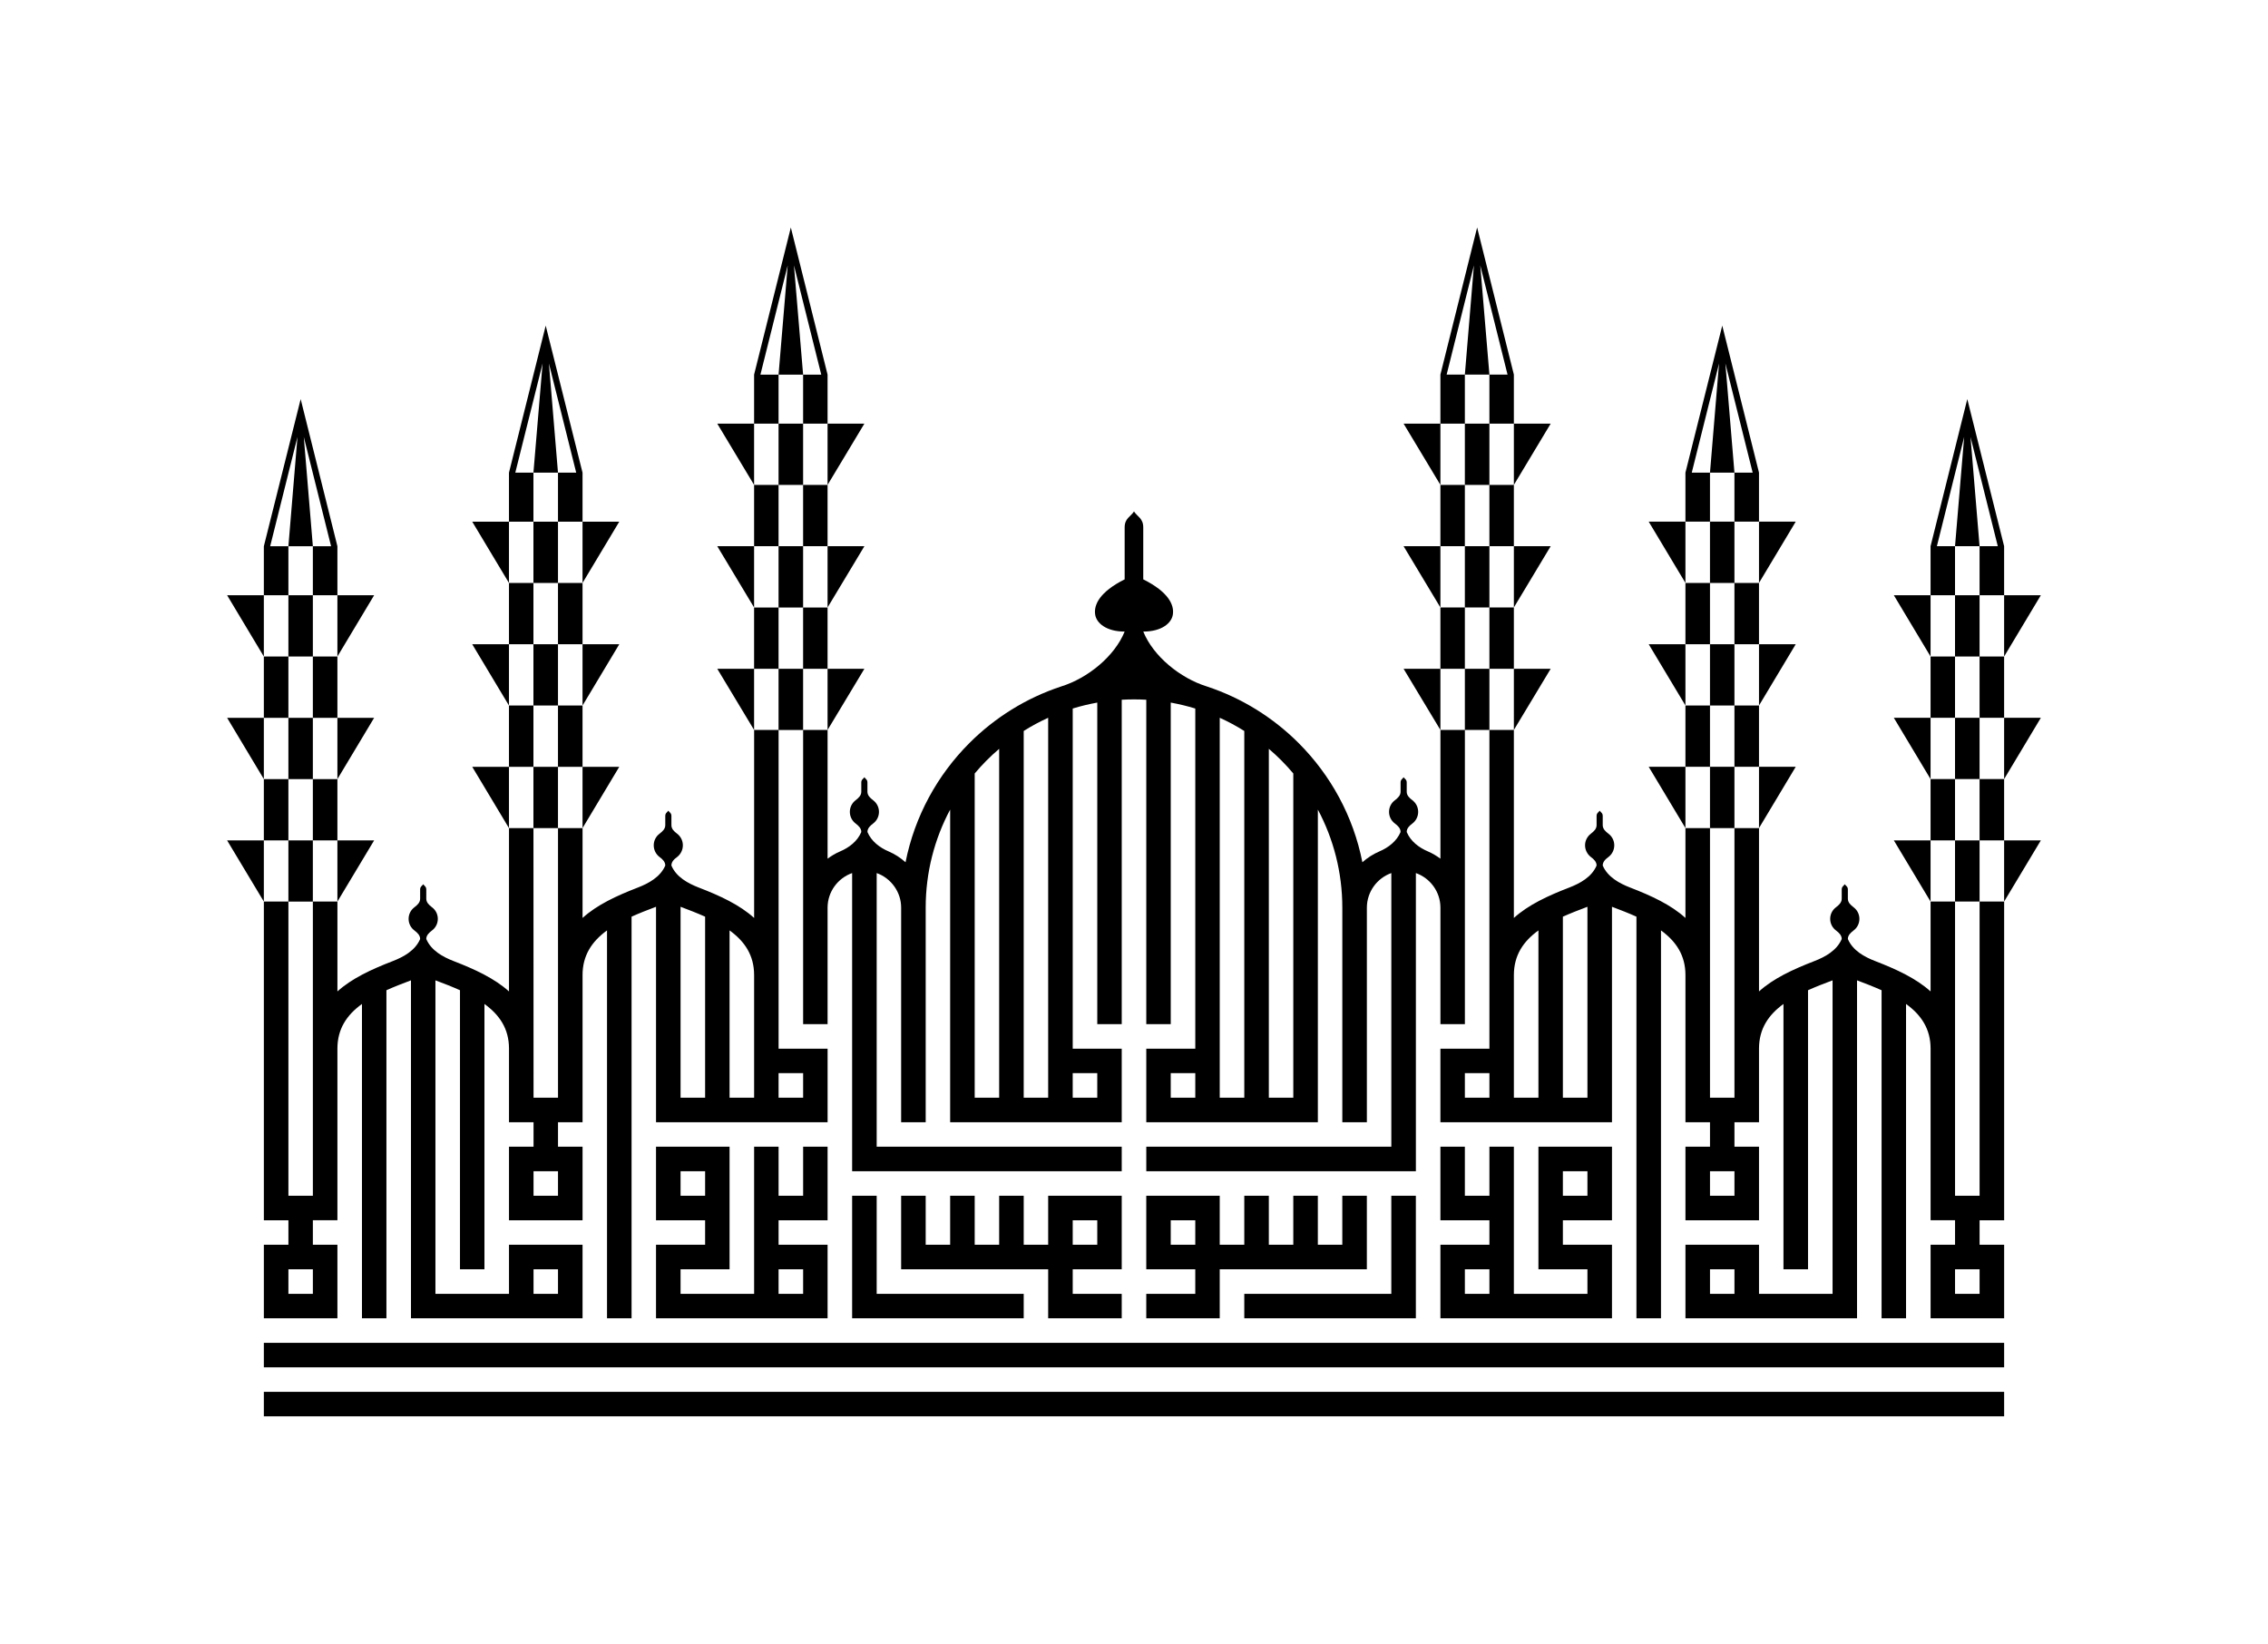 <?xml version="1.0" encoding="UTF-8"?>
<!-- Creator: CorelDRAW -->
<svg xmlns="http://www.w3.org/2000/svg" xmlns:xlink="http://www.w3.org/1999/xlink" xmlns:xodm="http://www.corel.com/coreldraw/odm/2003" xml:space="preserve" width="901px" height="653px" version="1.1" shape-rendering="geometricPrecision" text-rendering="geometricPrecision" image-rendering="optimizeQuality" fill-rule="evenodd" clip-rule="evenodd" viewBox="0 0 247.5 179.44">
 <g id="Layer_x0020_1">
  <rect fill="white" width="247.5" height="179.44"></rect>
  <path fill="black" d="M218.74 143.9c0,-2.67 0,-5.35 0,-8.03l-2.68 0 0 -2.67 2.68 0c0,-11.6 0,-23.19 0,-34.79l-2.68 0c0,10.71 0,21.41 0,32.11l-2.68 0c0,-10.7 0,-21.4 0,-32.11l-2.67 0 0 9.81c-1.58,-1.42 -3.71,-2.41 -6.04,-3.31 -1.17,-0.45 -2.45,-1.14 -2.99,-2.41 0,-0.4 0.28,-0.67 0.62,-0.93 0.39,-0.29 0.64,-0.75 0.64,-1.27 0,-0.52 -0.25,-0.98 -0.64,-1.27 -0.34,-0.26 -0.62,-0.53 -0.62,-0.93l0 -1.01c0,-0.32 -0.21,-0.38 -0.34,-0.57 -0.12,0.19 -0.33,0.25 -0.33,0.57l0 1.01c0,0.4 -0.28,0.67 -0.62,0.93 -0.39,0.29 -0.64,0.75 -0.64,1.27 0,0.52 0.25,0.98 0.64,1.27 0.34,0.26 0.62,0.53 0.62,0.93 -0.54,1.27 -1.83,1.96 -2.99,2.41 -2.33,0.9 -4.47,1.89 -6.04,3.31 0,-5.94 0,-11.89 0,-17.83l-2.68 0c0,9.81 0,19.62 0,29.43l-2.67 0c0,-9.81 0,-19.62 0,-29.43l-2.68 0 0 9.81c-1.57,-1.43 -3.71,-2.42 -6.04,-3.32 -1.16,-0.45 -2.45,-1.14 -2.99,-2.4 0,-0.4 0.28,-0.68 0.62,-0.93 0.39,-0.29 0.64,-0.76 0.64,-1.28 0,-0.52 -0.25,-0.98 -0.64,-1.27 -0.34,-0.26 -0.62,-0.53 -0.62,-0.93l0 -1c0,-0.33 -0.21,-0.39 -0.33,-0.58 -0.13,0.19 -0.34,0.25 -0.34,0.58l0 1c0,0.4 -0.28,0.67 -0.62,0.93 -0.38,0.29 -0.64,0.75 -0.64,1.27 0,0.52 0.26,0.99 0.64,1.28 0.34,0.25 0.62,0.53 0.62,0.93 -0.53,1.26 -1.82,1.95 -2.98,2.4 -2.34,0.9 -4.47,1.89 -6.05,3.32l0 -20.52 -2.67 0 0 26.76 0 8.03 -5.35 0 0 8.03c6.24,0 12.48,0 18.73,0l0 -23.52c0.93,0.35 1.83,0.7 2.67,1.08l0 43.84 2.68 0 0 -42.34c1.68,1.22 2.67,2.75 2.67,4.88l0 16.06 2.68 0 0 2.67 -2.68 0c0,2.68 0,5.35 0,8.03 2.68,0 5.35,0 8.03,0 0,-2.68 0,-5.35 0,-8.03l-2.68 0 0 -2.67 2.68 0 0 -8.04c0,-2.18 1.05,-3.69 2.67,-4.87l0 28.96 2.68 0 0 -30.46c0.84,-0.38 1.75,-0.73 2.68,-1.08l0 34.22c-2.68,0 -5.36,0 -8.03,0l0 -5.36c-2.68,0 -5.35,0 -8.03,0 0,2.68 0,5.36 0,8.03 6.25,0 12.49,0 18.73,0l0 -2.67 0 -34.22c0.93,0.35 1.83,0.7 2.68,1.08l0 35.81 2.67 0 0 -34.31c1.69,1.22 2.68,2.75 2.68,4.88l0 18.73 2.67 0 0 2.67 -2.67 0c0,2.68 0,5.36 0,8.03 2.67,0 5.35,0 8.03,0zm-189.98 0c0,-2.67 0,-5.35 0,-8.03l2.68 0 0 -2.67 -2.68 0c0,-11.6 0,-23.19 0,-34.79l2.68 0c0,10.71 0,21.41 0,32.11l2.67 0c0,-10.7 0,-21.4 0,-32.11l2.68 0 0 9.81c1.57,-1.42 3.71,-2.41 6.04,-3.31 1.16,-0.45 2.45,-1.14 2.99,-2.41 0,-0.4 -0.28,-0.67 -0.62,-0.93 -0.39,-0.29 -0.64,-0.75 -0.64,-1.27 0,-0.52 0.25,-0.98 0.64,-1.27 0.34,-0.26 0.62,-0.53 0.62,-0.93l0 -1.01c0,-0.32 0.21,-0.38 0.34,-0.57 0.12,0.19 0.33,0.25 0.33,0.57l0 1.01c0,0.4 0.28,0.67 0.62,0.93 0.39,0.29 0.64,0.75 0.64,1.27 0,0.52 -0.25,0.98 -0.64,1.27 -0.34,0.26 -0.62,0.53 -0.62,0.93 0.54,1.27 1.83,1.96 2.99,2.41 2.33,0.9 4.46,1.89 6.04,3.31 0,-5.94 0,-11.89 0,-17.83l2.67 0c0,9.81 0.01,19.62 0.01,29.43l2.67 0c0,-9.81 0,-19.62 0,-29.43l2.68 0 0 9.81c1.57,-1.43 3.71,-2.42 6.04,-3.32 1.16,-0.45 2.45,-1.14 2.99,-2.4 0,-0.4 -0.28,-0.68 -0.62,-0.93 -0.39,-0.29 -0.64,-0.76 -0.64,-1.28 0,-0.52 0.25,-0.98 0.64,-1.27 0.34,-0.26 0.62,-0.53 0.62,-0.93l0 -1c0,-0.33 0.21,-0.39 0.33,-0.58 0.13,0.19 0.34,0.25 0.34,0.58l0 1c0,0.4 0.27,0.67 0.62,0.93 0.38,0.29 0.63,0.75 0.63,1.27 0,0.52 -0.25,0.99 -0.63,1.28 -0.35,0.25 -0.62,0.53 -0.62,0.93 0.53,1.26 1.82,1.95 2.98,2.4 2.34,0.9 4.47,1.89 6.05,3.32l0 -20.52 2.67 0 0 26.76 0 8.03 5.35 0 0 8.03c-6.24,0 -12.48,0 -18.73,0l0 -23.52c-0.93,0.35 -1.83,0.7 -2.67,1.08l0 43.84 -2.68 0 0 -42.34c-1.68,1.22 -2.67,2.75 -2.67,4.88l0 16.06 -2.68 0 0 2.67 2.68 0c0,2.68 0,5.35 0,8.03 -2.68,0 -5.35,0 -8.03,0 0,-2.68 0,-5.35 0,-8.03l2.68 0 0 -2.67 -2.68 0 0 -8.04c0,-2.18 -1.05,-3.69 -2.68,-4.87l0 28.96 -2.67 0 0 -30.46c-0.84,-0.38 -1.75,-0.73 -2.68,-1.08l0 34.22c2.68,0 5.35,0 8.03,0l0 -5.36c2.68,0 5.35,0 8.03,0 0,2.68 0,5.36 0,8.03 -6.25,0 -12.49,0 -18.73,0l0 -2.67 0 -34.22c-0.93,0.35 -1.84,0.7 -2.68,1.08l0 35.81 -2.67 0 0 -34.31c-1.69,1.22 -2.68,2.75 -2.68,4.88l0 18.73 -2.68 0 0 2.67 2.68 0c0,2.68 0,5.36 0,8.03 -2.68,0 -5.35,0 -8.03,0zm96 -80.66l0 -5.67c0,-0.99 -0.63,-1.16 -1.01,-1.74 -0.38,0.58 -1.02,0.75 -1.02,1.74l0 5.67c-2.75,1.38 -3.38,2.79 -3.22,3.84 0.14,0.95 1.24,1.86 3.22,1.86 -1.09,2.69 -4.02,5.09 -6.93,5.99 -3.82,1.26 -7.24,3.4 -10.02,6.18 -3.49,3.49 -5.97,7.98 -6.97,13.01 -0.54,-0.48 -1.16,-0.89 -1.84,-1.18 -0.99,-0.42 -1.89,-1.11 -2.32,-2.12 0,-0.4 0.28,-0.67 0.62,-0.93 0.39,-0.29 0.64,-0.75 0.64,-1.27 0,-0.52 -0.25,-0.98 -0.64,-1.27 -0.34,-0.26 -0.62,-0.53 -0.62,-0.93l0 -1.01c0,-0.32 -0.21,-0.38 -0.33,-0.57 -0.13,0.19 -0.34,0.25 -0.34,0.57l0 1.01c0,0.4 -0.28,0.67 -0.62,0.93 -0.38,0.29 -0.63,0.75 -0.63,1.27 0,0.52 0.25,0.98 0.63,1.27 0.34,0.26 0.62,0.53 0.62,0.93 -0.42,1.01 -1.33,1.7 -2.32,2.12 -0.49,0.21 -0.94,0.48 -1.36,0.79l0 -14.05 -2.67 0 0 19.4 0 12.71 2.67 0 0 -12.71c0,-1.74 1.12,-3.23 2.68,-3.78l0 32.55c9.81,0 19.62,0 29.43,0l0 -2.68c-8.92,0 -17.84,0 -26.75,0l0 -29.87c1.58,0.56 2.68,2.09 2.67,3.78l0 23.42 2.68 0 0 -23.44c0,-3.86 0.97,-7.5 2.67,-10.69l0 31.45 0 2.68c6.25,0 12.49,0 18.73,0 0,-2.68 0,-5.36 0,-8.03l-5.35 0 0 -37.13c0.87,-0.27 1.76,-0.48 2.68,-0.65l0 35.1 2.67 0 0 -35.41c0.89,-0.05 1.79,-0.05 2.68,0l0 35.41 2.67 0 0 -35.1c0.91,0.17 1.81,0.38 2.68,0.65l0 37.13 -5.35 0c0,2.67 0,5.35 0,8.03 6.24,0 12.48,0 18.73,0l0 -2.68 0 -31.45c1.7,3.19 2.67,6.84 2.67,10.71l0 23.42 2.68 0 0 -23.42c0,-1.74 1.12,-3.23 2.67,-3.78l0 29.87c-8.91,0 -17.83,0 -26.75,0l0 2.68c9.81,0 19.62,0 29.43,0l0 -32.55c1.56,0.55 2.68,2.04 2.68,3.78l0 12.71 2.67 0 0 -12.71 0 -19.4 -2.67 0 0 14.05c-0.42,-0.31 -0.87,-0.58 -1.36,-0.79 -0.99,-0.42 -1.9,-1.11 -2.32,-2.12 0,-0.4 0.27,-0.67 0.62,-0.93 0.38,-0.29 0.63,-0.75 0.63,-1.27 0,-0.52 -0.25,-0.98 -0.63,-1.27 -0.35,-0.26 -0.62,-0.53 -0.62,-0.93l0 -1.01c0,-0.32 -0.21,-0.38 -0.34,-0.57 -0.12,0.19 -0.33,0.25 -0.33,0.57l0 1.01c0,0.4 -0.28,0.67 -0.62,0.93 -0.39,0.29 -0.64,0.75 -0.64,1.27 0,0.52 0.25,0.98 0.64,1.27 0.34,0.26 0.62,0.53 0.62,0.93 -0.43,1.01 -1.33,1.7 -2.32,2.12 -0.68,0.29 -1.31,0.7 -1.85,1.18 -0.99,-5.03 -3.47,-9.52 -6.96,-13.01 -2.78,-2.78 -6.2,-4.92 -10.02,-6.18 -2.91,-0.9 -5.85,-3.3 -6.94,-5.99 1.99,0 3.09,-0.91 3.23,-1.86 0.16,-1.05 -0.47,-2.46 -3.23,-3.84zm8.35 15.11c0.93,0.42 1.82,0.9 2.68,1.44l0 40.03 -2.68 0 0 -41.47zm5.36 3.39c0.96,0.82 1.86,1.72 2.67,2.69l0 35.39 -2.67 0 0 -38.08zm-32.11 2.69c0.81,-0.97 1.71,-1.87 2.67,-2.69l0 38.08 -2.67 0 0 -35.39zm5.35 -4.64c0.85,-0.54 1.75,-1.02 2.67,-1.44l0 41.47 -2.67 0 0 -40.03zm-37.46 19.19c0.93,0.35 1.83,0.7 2.68,1.08l0 19.76 -2.68 0 0 -20.84zm5.35 2.58c1.63,1.18 2.68,2.69 2.68,4.88l0 13.38 -2.68 0 0 -18.26zm40.14 15.58l-2.68 0 0 2.68 2.68 0 0 -2.68zm-5.36 21.41c-5.35,0 -10.7,0 -16.05,0l0 -2.68 0 -5.35 2.68 0 0 5.35 2.67 0 0 -5.35 2.68 0 0 5.35 2.67 0 0 -5.35 2.68 0 0 5.35 2.67 0 0 -5.35c2.68,0 5.36,0 8.03,0 0,2.68 0,5.35 0,8.03l-5.35 0 0 2.68 5.35 0 0 2.67c-2.67,0 -5.35,0 -8.03,0l0 -5.35zm2.68 -5.35l0 2.67 2.68 0 0 -2.67 -2.68 0zm-5.35 10.7c-6.24,0 -12.49,0 -18.73,0 0,-4.46 0,-8.92 0,-13.38l2.68 0c0,3.57 0,7.14 0,10.71 5.35,0 10.7,0 16.05,0l0 2.67zm-24.08 -26.76l-2.68 0 0 2.68 2.68 0 0 -2.68zm-29.43 10.71l0 2.67 2.67 0 0 -2.67 -2.67 0zm0 10.7l0 2.68 2.67 0 0 -2.68 -2.67 0zm29.43 -13.38l2.67 0c0,2.68 0,5.35 0,8.03l-5.35 0 0 2.67 5.35 0c0,2.68 0,5.36 0,8.03 -6.24,0 -12.48,0 -18.73,0 0,-2.67 0,-5.35 0,-8.03l5.36 0 0 -2.67 -5.36 0c0,-2.68 0,-5.35 0,-8.03 2.68,0 5.36,0 8.03,0 0,4.46 0,8.92 0,13.38l-5.35 0 0 2.68 8.03 0c0,-5.36 0,-10.71 0,-16.06l2.67 0 0 5.35 2.68 0 0 -5.35zm0 13.38l-2.68 0 0 2.68 2.68 0 0 -2.68zm-13.38 -10.7l0 2.67 2.68 0 0 -2.67 -2.68 0zm-42.81 10.7l0 2.68 2.67 0 0 -2.68 -2.67 0zm141.81 -39.57c-0.93,0.35 -1.83,0.7 -2.68,1.08l0 19.76 2.68 0 0 -20.84zm-5.35 2.58c-1.63,1.18 -2.68,2.69 -2.68,4.88l0 13.38 2.68 0 0 -18.26zm-40.14 15.58l2.68 0 0 2.68 -2.68 0 0 -2.68zm5.35 21.41c5.36,0 10.71,0 16.06,0l0 -2.68 0 -5.35 -2.68 0 0 5.35 -2.67 0 0 -5.35 -2.68 0 0 5.35 -2.67 0 0 -5.35 -2.68 0 0 5.35 -2.68 0 0 -5.35c-2.67,0 -5.35,0 -8.02,0 0,2.68 0,5.35 0,8.03l5.35 0 0 2.68 -5.35 0 0 2.67c2.67,0 5.35,0 8.02,0l0 -5.35zm-2.67 -5.35l0 2.67 -2.68 0 0 -2.67 2.68 0zm5.35 10.7c6.24,0 12.49,0 18.73,0 0,-4.46 0,-8.92 0,-13.38l-2.68 0c0,3.57 0,7.14 0,10.71 -5.35,0 -10.7,0 -16.05,0l0 2.67zm24.08 -26.76l2.68 0 0 2.68 -2.68 0 0 -2.68zm29.43 10.71l0 2.67 -2.67 0 0 -2.67 2.67 0zm0 10.7l0 2.68 -2.67 0 0 -2.68 2.67 0zm-29.43 -13.38l-2.67 0c0,2.68 0,5.35 0,8.03l5.35 0 0 2.67 -5.35 0c0,2.68 0,5.36 0,8.03 6.24,0 12.48,0 18.73,0 0,-2.67 0,-5.35 0,-8.03l-5.36 0 0 -2.67 5.36 0c0,-2.68 0,-5.35 0,-8.03 -2.68,0 -5.36,0 -8.03,0 0,4.46 0,8.92 0,13.38l5.35 0 0 2.68 -8.03 0c0,-5.36 0,-10.71 0,-16.06l-2.67 0 0 5.35 -2.68 0 0 -5.35zm0 13.38l2.68 0 0 2.68 -2.68 0 0 -2.68zm13.38 -10.7l0 2.67 -2.68 0 0 -2.67 2.68 0zm42.81 10.7l0 2.68 -2.68 0 0 -2.68 2.68 0zm-187.3 10.7l189.98 0 0 -2.67 -189.98 0 0 2.67zm0 5.35l189.98 0 0 -2.67 -189.98 0 0 2.67zm131.11 -74.92l2.68 0 0 -6.68 -2.68 0 0 6.68zm-2.67 0l0 -6.68 -4.02 0 4.02 6.68zm8.02 0l0 -6.68 4.02 0 -4.02 6.68zm-8.02 -13.37l0 -6.69 -4.02 0 4.02 6.69zm8.02 0l0 -6.69 4.02 0 -4.02 6.69zm-8.02 -13.38l0 -6.69 -4.02 0 4.02 6.69zm8.02 0l0 -6.69 4.02 0 -4.02 6.69zm-8.02 20.07l2.67 0 0 -6.69 -2.67 0 0 6.69zm5.35 0l2.67 0 0 -6.69 -2.67 0 0 6.69zm-2.68 -6.69l2.68 0 0 -6.69 -2.68 0 0 6.69zm-2.67 -6.69l2.67 0 0 -6.69 -2.67 0 0 6.69zm5.35 0l2.67 0 0 -6.69 -2.67 0 0 6.69zm-2.68 -6.69l2.68 0 0 -6.69 -2.68 0 0 6.69zm-2.67 -6.69l2.67 0 0 -5.35 2.68 0 0 5.35 2.67 0 0 -5.35 -4.01 -16.06 -4.01 16.06 0 5.35zm2.67 -5.35l-1.99 0 2.98 -11.93 -0.99 11.93zm1.68 -11.93l2.98 11.93 -1.98 0 -1 -11.93zm25.08 61.43l2.67 0 0 -6.69 -2.67 0 0 6.69zm-2.68 0l0 -6.69 -4.01 0 4.01 6.69zm8.03 0l0 -6.69 4.01 0 -4.01 6.69zm-8.03 -13.38l0 -6.69 -4.01 0 4.01 6.69zm8.03 0l0 -6.69 4.01 0 -4.01 6.69zm-8.03 -13.38l0 -6.69 -4.01 0 4.01 6.69zm8.03 0l0 -6.69 4.01 0 -4.01 6.69zm-8.03 20.07l2.68 0 0 -6.69 -2.68 0 0 6.69zm5.35 0l2.68 0 0 -6.69 -2.68 0 0 6.69zm-2.67 -6.69l2.67 0 0 -6.69 -2.67 0 0 6.69zm-2.68 -6.69l2.68 0 0 -6.69 -2.68 0 0 6.69zm5.35 0l2.68 0 0 -6.69 -2.68 0 0 6.69zm-2.67 -6.69l2.67 0 0 -6.69 -2.67 0 0 6.69zm-2.68 -6.69l2.68 0 0 -5.35 2.67 0 0 5.35 2.68 0 0 -5.35 -4.01 -16.05 -4.02 16.05 0 5.35zm2.68 -5.35l-1.99 0 2.98 -11.92 -0.99 11.92zm1.68 -11.92l2.98 11.92 -1.99 0 -0.99 -11.92zm25.07 58.74l2.68 0 0 -6.68 -2.68 0 0 6.68zm-2.67 0l0 -6.68 -4.01 0 4.01 6.68zm8.03 0l0 -6.68 4.01 0 -4.01 6.68zm-8.03 -13.37l0 -6.69 -4.01 0 4.01 6.69zm8.03 0l0 -6.69 4.01 0 -4.01 6.69zm-8.03 -13.38l0 -6.69 -4.01 0 4.01 6.69zm8.03 0l0 -6.69 4.01 0 -4.01 6.69zm-8.03 20.07l2.67 0 0 -6.69 -2.67 0 0 6.69zm5.35 0l2.68 0 0 -6.69 -2.68 0 0 6.69zm-2.68 -6.69l2.68 0 0 -6.69 -2.68 0 0 6.69zm-2.67 -6.69l2.67 0 0 -6.69 -2.67 0 0 6.69zm5.35 0l2.68 0 0 -6.69 -2.68 0 0 6.69zm-2.68 -6.69l2.68 0 0 -6.69 -2.68 0 0 6.69zm-2.67 -6.69l2.67 0 0 -5.35 2.68 0 0 5.35 2.68 0 0 -5.35 -4.02 -16.06 -4.01 16.06 0 5.35zm2.67 -5.35l-1.98 0 2.98 -11.93 -1 11.93zm1.69 -11.93l2.98 11.93 -1.99 0 -0.99 -11.93zm-127.44 31.99l-2.68 0 0 -6.68 2.68 0 0 6.68zm2.67 0l0 -6.68 4.02 0 -4.02 6.68zm-8.02 0l0 -6.68 -4.02 0 4.02 6.68zm8.02 -13.37l0 -6.69 4.02 0 -4.02 6.69zm-8.02 0l0 -6.69 -4.02 0 4.02 6.69zm8.02 -13.38l0 -6.69 4.02 0 -4.02 6.69zm-8.02 0l0 -6.69 -4.02 0 4.02 6.69zm8.02 20.07l-2.67 0 0 -6.69 2.67 0 0 6.69zm-5.35 0l-2.67 0 0 -6.69 2.67 0 0 6.69zm2.68 -6.69l-2.68 0 0 -6.69 2.68 0 0 6.69zm2.67 -6.69l-2.67 0 0 -6.69 2.67 0 0 6.69zm-5.35 0l-2.67 0 0 -6.69 2.67 0 0 6.69zm2.68 -6.69l-2.68 0 0 -6.69 2.68 0 0 6.69zm2.67 -6.69l-2.67 0 0 -5.35 -2.68 0 0 5.35 -2.67 0 0 -5.35 4.01 -16.06 4.01 16.06 0 5.35zm-2.67 -5.35l1.98 0 -2.98 -11.93 1 11.93zm-1.68 -11.93l-2.98 11.93 1.98 0 1 -11.93zm-25.08 61.43l-2.68 0 0 -6.69 2.68 0 0 6.69zm2.68 0l0 -6.69 4.01 0 -4.01 6.69zm-8.03 0l0 -6.69 -4.01 0 4.01 6.69zm8.03 -13.38l0 -6.69 4.01 0 -4.01 6.69zm-8.03 0l0 -6.69 -4.01 0 4.01 6.69zm8.03 -13.38l0 -6.69 4.01 0 -4.01 6.69zm-8.03 0l0 -6.69 -4.01 0 4.01 6.69zm8.03 20.07l-2.68 0 0 -6.69 2.68 0 0 6.69zm-5.36 0l-2.67 0 0 -6.69 2.67 0 0 6.69zm2.68 -6.69l-2.68 0 0 -6.69 2.68 0 0 6.69zm2.68 -6.69l-2.68 0 0 -6.69 2.68 0 0 6.69zm-5.36 0l-2.67 0 0 -6.69 2.67 0 0 6.69zm2.68 -6.69l-2.68 0 0 -6.69 2.68 0 0 6.69zm2.68 -6.69l-2.68 0 0 -5.35 -2.68 0 0 5.35 -2.67 0 0 -5.35 4.01 -16.05 4.02 16.05 0 5.35zm-2.68 -5.35l1.99 0 -2.98 -11.92 0.99 11.92zm-1.68 -11.92l-2.98 11.92 1.98 0 1 -11.92zm-25.08 58.74l-2.67 0 0 -6.68 2.67 0 0 6.68zm2.68 0l0 -6.68 4.01 0 -4.01 6.68zm-8.03 0l0 -6.68 -4.01 0 4.01 6.68zm8.03 -13.37l0 -6.69 4.01 0 -4.01 6.69zm-8.03 0l0 -6.69 -4.01 0 4.01 6.69zm8.03 -13.38l0 -6.69 4.01 0 -4.01 6.69zm-8.03 0l0 -6.69 -4.01 0 4.01 6.69zm8.03 20.07l-2.68 0 0 -6.69 2.68 0 0 6.69zm-5.35 0l-2.68 0 0 -6.69 2.68 0 0 6.69zm2.67 -6.69l-2.67 0 0 -6.69 2.67 0 0 6.69zm2.68 -6.69l-2.68 0 0 -6.69 2.68 0 0 6.69zm-5.35 0l-2.68 0 0 -6.69 2.68 0 0 6.69zm2.67 -6.69l-2.67 0 0 -6.69 2.67 0 0 6.69zm2.68 -6.69l-2.68 0 0 -5.35 -2.67 0 0 5.35 -2.68 0 0 -5.35 4.02 -16.06 4.01 16.06 0 5.35zm-2.68 -5.35l1.99 0 -2.98 -11.93 0.99 11.93zm-1.68 -11.93l-2.98 11.93 1.99 0 0.99 -11.93z"></path>
 </g>
</svg>

